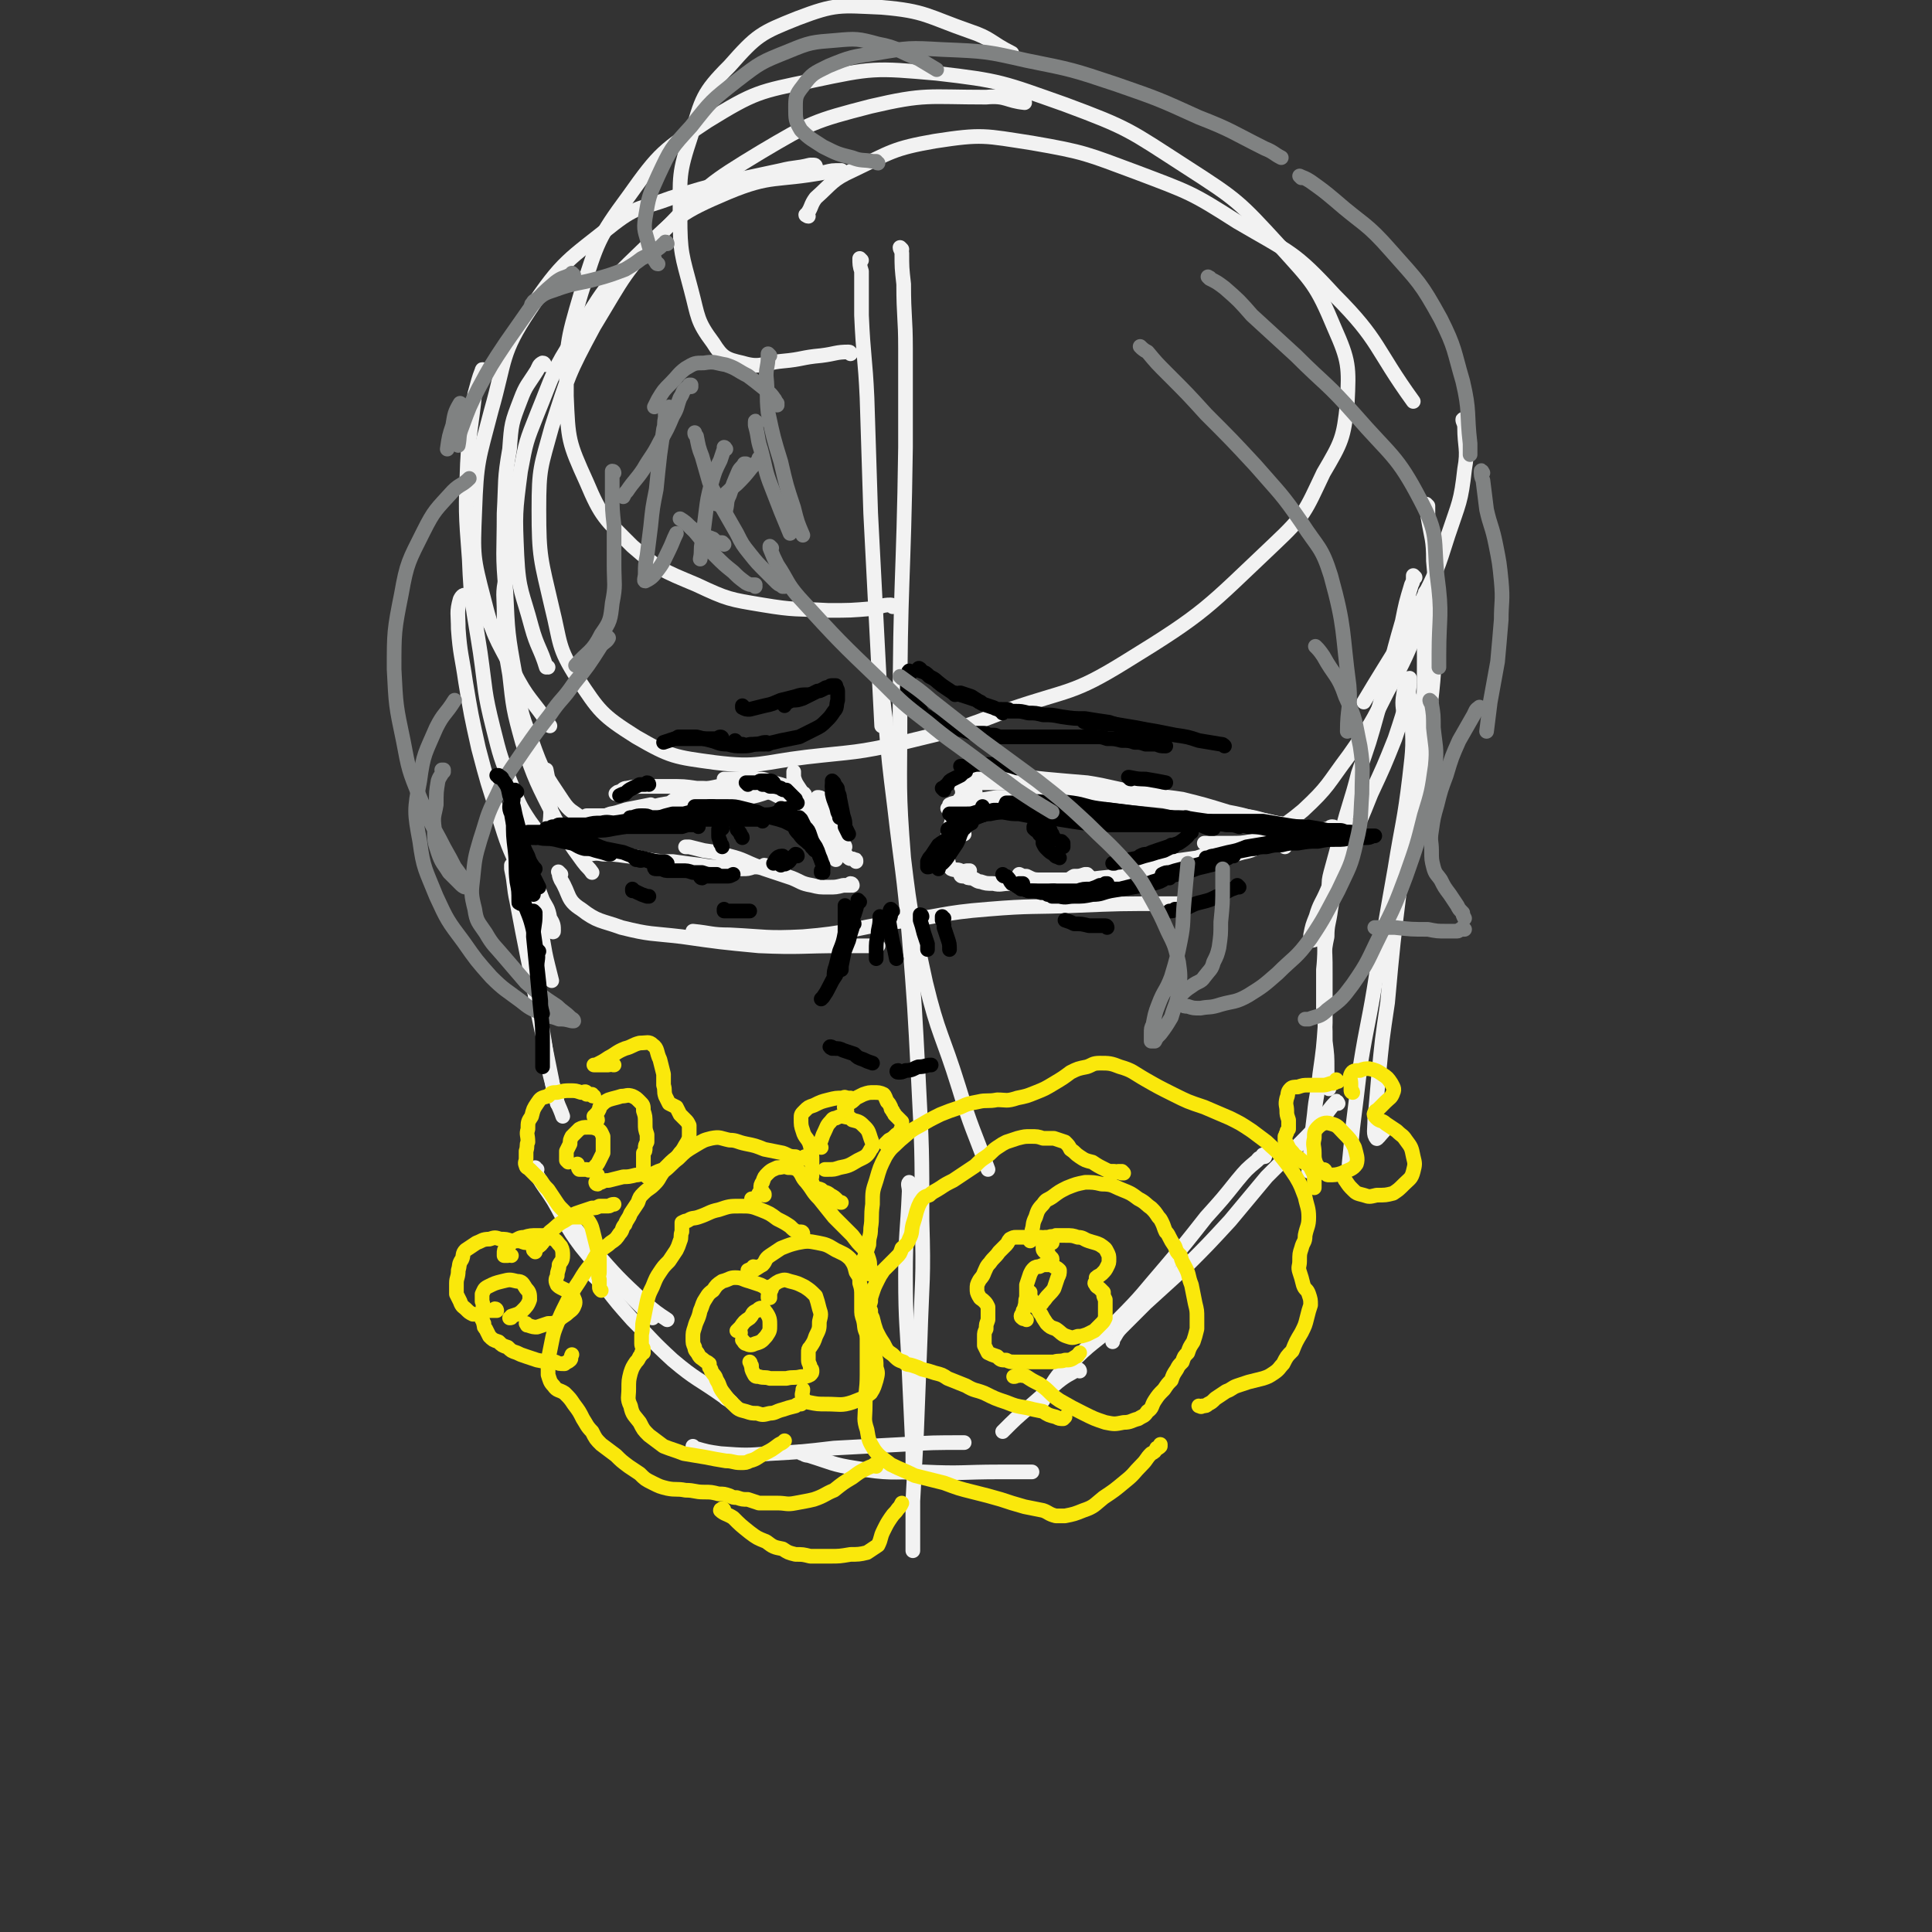 <svg viewBox='0 0 1054 1054' version='1.1' xmlns='http://www.w3.org/2000/svg' xmlns:xlink='http://www.w3.org/1999/xlink'><rect x="0" y="0" width="1054" height="1054" fill="#333333" stroke="none"/><g fill='none' stroke='rgb(242,242,242)' stroke-width='8' stroke-linecap='round' stroke-linejoin='round'><path d='M464,193c0,0 0,-1 -1,-1 -7,0 -7,1 -15,2 -11,1 -10,2 -21,3 -11,1 -12,4 -22,1 -9,-2 -11,-3 -16,-11 -9,-12 -8,-14 -12,-29 -5,-19 -6,-20 -6,-40 0,-22 -1,-23 6,-44 6,-20 6,-23 21,-38 15,-17 17,-18 37,-26 21,-8 23,-7 46,-6 24,2 25,5 48,13 12,4 11,6 23,12 '/><path d='M487,331c0,0 0,-1 -1,-1 -5,0 -5,1 -10,2 -12,1 -12,1 -24,1 -18,-1 -18,0 -36,-3 -18,-3 -19,-3 -36,-11 -19,-8 -20,-8 -35,-21 -15,-15 -17,-16 -25,-35 -10,-22 -10,-23 -11,-47 0,-28 0,-29 8,-56 9,-28 9,-30 26,-53 17,-24 19,-25 43,-41 26,-16 28,-16 57,-22 33,-7 34,-7 68,-4 35,4 36,5 70,17 35,13 35,14 66,34 28,18 29,19 51,43 18,20 20,21 30,45 8,18 8,21 7,41 -2,19 -3,21 -13,38 -10,21 -10,23 -27,39 -37,35 -37,37 -81,64 -29,18 -31,15 -63,26 -28,11 -29,11 -58,18 -26,6 -27,5 -53,8 -25,3 -26,6 -50,3 -22,-3 -24,-3 -43,-14 -19,-12 -20,-14 -32,-32 -11,-17 -9,-19 -14,-39 -6,-26 -7,-27 -7,-53 0,-23 1,-23 7,-45 9,-28 9,-29 23,-55 17,-28 16,-29 39,-53 23,-24 24,-25 52,-42 27,-16 29,-17 60,-25 30,-7 31,-5 63,-5 11,-1 11,2 21,3 '/><path d='M445,91c0,0 0,-1 -1,-1 -1,0 -1,0 -2,0 -8,2 -8,1 -16,3 -14,3 -14,3 -28,6 -16,4 -16,4 -32,9 -16,6 -18,4 -31,14 -25,20 -28,20 -46,47 -16,24 -13,27 -21,55 -7,27 -8,27 -9,55 -1,24 -1,25 5,48 5,20 6,20 16,39 8,16 10,15 20,30 '/><path d='M299,364c-1,0 -1,-1 -1,-1 0,0 0,1 0,1 -3,-10 -5,-11 -8,-22 -5,-19 -7,-19 -8,-39 -1,-23 -1,-23 2,-46 3,-16 3,-16 9,-31 9,-22 8,-23 21,-43 15,-24 15,-26 36,-46 20,-19 21,-21 47,-32 24,-10 26,-6 53,-11 4,-1 4,-1 9,-1 '/><path d='M441,118c-1,0 -1,-1 -1,-1 -1,0 0,1 0,0 3,-4 2,-5 5,-9 9,-8 9,-10 20,-15 21,-10 22,-12 45,-16 26,-4 27,-3 53,1 29,5 30,6 57,16 29,11 30,11 55,27 29,17 31,16 53,40 25,25 22,29 43,58 '/><path d='M799,230c0,0 -1,-2 -1,-1 0,1 1,2 1,4 0,11 2,12 0,23 -2,18 -3,18 -9,36 -6,19 -6,19 -15,37 -14,28 -15,27 -31,54 '/><path d='M779,324c-1,0 -1,-1 -1,-1 -1,0 0,1 0,1 -1,8 0,8 -3,15 -8,19 -8,20 -18,38 -9,18 -9,18 -21,35 -12,16 -11,17 -25,30 -13,11 -15,10 -30,19 -4,2 -4,1 -9,3 '/><path d='M297,199c0,0 0,-1 -1,-1 -2,1 -2,2 -3,4 -5,8 -6,8 -9,16 -5,13 -5,13 -6,27 -3,17 -2,17 -3,35 0,22 -1,22 1,43 1,22 1,23 5,45 3,18 2,19 9,36 6,17 7,18 17,33 4,6 5,5 11,10 '/><path d='M281,314c-1,0 -1,-1 -1,-1 -1,0 -1,0 -1,0 -2,1 -3,0 -3,2 -2,9 -1,10 -1,19 0,17 0,17 3,34 2,18 2,19 7,37 7,21 8,22 18,42 7,12 7,12 15,23 3,4 3,3 5,6 '/><path d='M306,477c-1,-1 -2,-2 -1,-1 0,1 0,2 1,4 5,8 3,11 11,16 9,7 11,6 22,10 16,4 16,3 33,5 21,3 21,3 42,5 23,1 23,0 45,0 10,0 10,0 20,0 '/><path d='M379,509c-1,-1 -1,-1 -1,-1 0,0 0,0 0,0 10,1 10,2 20,2 20,1 20,2 40,1 25,-2 25,-4 50,-8 26,-3 25,-5 51,-7 24,-2 24,-1 48,-2 24,-1 24,-1 49,-1 4,0 4,0 8,0 '/><path d='M470,142c0,0 -1,-1 -1,-1 0,3 0,4 1,7 0,12 0,12 0,24 1,23 2,23 3,45 1,32 1,32 2,63 3,58 3,58 6,116 '/><path d='M492,136c0,0 -1,-1 -1,-1 0,1 1,2 1,3 0,8 0,8 1,17 0,18 1,18 1,35 0,27 0,27 0,54 -1,74 -3,74 -3,147 0,39 -1,39 2,77 4,34 5,35 12,68 7,29 9,28 18,57 7,23 8,23 16,45 '/><path d='M482,378c0,-1 -1,-2 -1,-1 1,6 1,8 2,15 2,24 2,24 5,48 4,35 5,35 8,71 3,38 3,38 5,77 2,39 2,39 2,78 1,32 0,32 -1,64 -1,26 -1,26 -2,52 -1,19 -1,19 -2,37 0,11 0,11 0,23 0,2 0,2 0,4 '/><path d='M497,646c-1,0 -1,-1 -1,-1 -1,1 0,2 0,5 -1,23 -2,23 -2,46 0,27 1,27 2,53 1,21 1,21 2,43 0,5 0,5 0,11 '/><path d='M264,203c0,-1 -1,-2 -1,-1 -2,5 -2,6 -4,13 -2,19 -3,19 -4,38 -1,26 -1,26 1,52 1,25 2,25 6,51 3,21 2,21 7,41 4,16 4,16 10,31 4,10 4,11 10,20 3,4 4,6 7,7 2,0 3,-3 4,-6 1,-9 0,-9 -1,-18 0,-6 0,-6 -1,-11 '/><path d='M274,352c0,0 0,0 -1,-1 0,0 0,-1 0,-1 -5,-8 -4,-8 -10,-16 -3,-5 -4,-6 -8,-9 -2,-1 -3,0 -4,2 -2,7 -1,8 -1,16 1,14 2,15 4,29 3,18 3,18 7,36 5,19 5,19 11,37 5,16 5,16 12,31 4,11 4,11 10,21 3,6 3,6 7,11 0,0 1,1 1,0 0,-3 0,-4 -2,-7 -1,-6 -2,-6 -4,-10 -3,-8 -3,-8 -7,-15 '/><path d='M294,500c-1,0 -1,-1 -1,-1 0,1 0,2 1,3 3,13 2,13 5,25 1,4 1,4 2,8 '/><path d='M280,473c0,0 -1,-1 -1,-1 0,0 0,1 0,2 2,9 1,9 3,18 3,16 3,16 6,31 4,20 4,20 8,39 3,18 2,18 7,35 1,6 2,6 4,12 '/><path d='M291,534c0,0 -1,0 -1,-1 0,0 0,1 0,1 2,8 2,8 3,16 4,19 4,19 8,39 1,7 2,7 3,13 '/><path d='M293,638c-1,0 -1,-1 -1,-1 -1,1 -1,1 0,2 4,8 5,8 10,16 7,12 6,13 15,25 12,15 13,14 27,27 6,6 6,6 12,12 '/><path d='M302,654c0,0 -1,-1 -1,-1 0,0 0,0 0,0 2,3 2,3 4,6 9,11 9,12 18,22 14,16 14,16 29,30 6,5 6,5 12,9 '/><path d='M779,276c0,0 -1,-1 -1,-1 0,0 0,0 1,1 0,3 0,3 0,6 2,12 3,12 3,24 2,22 2,22 1,43 -1,28 -2,28 -5,57 -5,34 -5,34 -10,68 '/><path d='M770,336c0,-1 -1,-1 -1,-1 0,-1 1,-1 1,-1 0,-2 0,-4 1,-5 1,0 3,1 4,4 2,12 2,13 2,25 0,23 0,23 -2,46 -4,39 -6,39 -11,78 -4,32 -4,32 -7,65 -3,20 -3,20 -5,41 -1,12 -1,12 -2,23 0,5 -1,8 1,10 0,1 2,-2 4,-4 '/><path d='M767,391c0,0 -1,0 -1,-1 -1,-6 -1,-7 0,-13 0,-1 1,-2 2,-1 1,5 2,6 2,13 1,18 1,18 -1,35 -3,25 -4,25 -8,50 -5,28 -5,29 -10,57 -4,26 -5,26 -9,51 -2,17 -2,17 -4,33 -1,10 -1,10 -2,20 0,1 0,1 0,3 '/><path d='M772,315c0,0 -1,-1 -1,-1 0,0 0,0 0,0 0,3 0,3 -1,5 -3,10 -3,10 -5,20 -7,24 -6,24 -13,48 -5,18 -5,18 -11,35 -4,16 -5,16 -9,32 -3,11 -3,11 -6,22 -1,4 -1,4 -1,9 '/><path d='M768,373c0,0 -1,-1 -1,-1 0,0 0,0 0,0 1,-1 1,-2 2,-2 0,3 0,5 -1,10 -3,11 -3,11 -7,23 -6,15 -6,15 -13,30 -6,15 -6,15 -13,29 -5,12 -6,12 -11,24 -3,7 -4,7 -6,14 -2,5 -2,5 -3,10 0,1 0,2 1,3 0,0 1,0 2,-1 3,-4 3,-4 5,-9 2,-6 2,-6 4,-12 2,-7 2,-7 4,-14 2,-6 2,-6 3,-11 1,-2 1,-3 2,-5 0,-1 1,-1 1,-1 0,1 -1,2 -1,4 -1,5 -1,5 -3,9 -2,6 -2,6 -4,11 -2,6 -2,6 -3,12 -1,8 -2,8 -2,15 -2,9 -1,9 -2,18 0,11 0,11 0,21 1,9 1,9 1,18 1,8 1,8 1,15 0,4 0,4 1,9 0,1 0,1 0,2 '/><path d='M721,498c0,0 -1,-1 -1,-1 0,0 1,0 1,1 1,6 1,6 1,12 1,11 1,11 1,21 0,13 0,13 0,27 -1,14 -1,14 -3,28 -1,11 -2,11 -3,22 -1,8 -1,8 -2,17 0,5 0,5 -1,10 0,2 0,2 0,4 0,0 0,0 0,0 '/><path d='M730,602c0,0 -1,-2 -1,-1 -4,4 -4,5 -8,10 -6,7 -6,7 -12,13 -9,9 -9,9 -18,18 -10,12 -10,12 -20,24 -12,13 -12,13 -24,25 -11,10 -11,10 -22,20 -6,6 -6,6 -13,13 -3,3 -3,4 -5,7 0,0 0,0 0,1 '/><path d='M690,631c0,0 0,-1 -1,-1 0,0 1,0 0,1 -1,1 -2,0 -3,2 -6,5 -6,5 -11,11 -8,10 -8,10 -17,20 -11,14 -11,14 -22,27 -13,15 -12,15 -26,29 -11,12 -12,10 -23,21 -7,7 -8,6 -13,14 -3,4 -3,4 -5,9 '/><path d='M589,748c0,0 0,-1 -1,-1 -5,3 -6,3 -11,7 -8,7 -8,7 -16,14 -7,6 -7,6 -14,13 '/><path d='M379,790c0,0 -1,-1 -1,-1 0,0 0,1 1,1 7,2 7,2 14,3 14,1 14,1 27,0 18,-1 18,-1 35,-3 19,-1 19,-1 37,-2 17,-1 17,-1 34,-1 '/><path d='M438,793c-1,0 -2,-1 -1,-1 1,1 2,2 4,2 13,4 13,5 26,7 18,3 19,2 37,2 21,1 21,0 41,0 9,0 9,0 18,0 '/><path d='M325,697c0,-1 -1,-2 -1,-1 2,2 3,3 6,6 7,9 7,9 15,18 11,11 10,11 22,22 13,11 14,10 28,20 2,2 2,1 4,3 '/><path d='M526,455c0,0 0,-1 -1,-1 0,0 0,0 0,0 0,-1 0,-1 0,-2 1,-2 2,-2 2,-4 1,-3 1,-3 2,-6 1,-3 1,-3 1,-6 1,-2 1,-2 1,-3 0,-1 1,-1 1,-1 0,1 0,1 0,3 0,3 0,3 -1,6 -1,3 -1,3 -3,6 -1,3 0,3 -2,5 -2,2 -2,2 -4,4 -1,1 -2,1 -3,2 -1,0 -1,0 -1,0 0,-2 0,-2 0,-4 0,-2 0,-2 1,-5 1,-4 1,-4 2,-8 2,-4 2,-4 4,-7 2,-4 2,-4 5,-7 3,-3 3,-3 7,-5 4,-2 4,-2 7,-3 2,0 2,0 3,0 '/><path d='M529,436c0,0 -1,0 -1,-1 -1,0 -1,0 -1,-1 -1,-1 -1,-1 -2,-2 0,-1 0,-1 0,-2 -1,-1 -1,-1 0,-1 1,-1 1,-1 3,-1 4,-1 4,-1 8,-1 7,0 7,0 13,0 8,0 8,-1 15,0 8,0 8,1 15,2 6,1 6,1 12,3 5,1 5,1 10,2 '/><path d='M518,442c0,0 0,0 -1,-1 0,0 1,1 1,1 0,0 -1,-1 0,-1 0,-1 0,-1 0,-2 2,-1 3,-1 5,-1 4,-1 4,-1 8,-1 7,-1 7,-1 13,-2 8,0 8,0 16,-1 8,0 8,-1 17,-1 9,0 9,0 18,0 9,0 9,0 17,0 7,0 7,0 14,0 2,0 2,0 4,0 '/><path d='M532,429c0,0 0,-1 -1,-1 0,0 0,0 -1,0 0,0 0,-1 0,-1 1,-1 2,-1 3,-2 4,-1 4,-1 7,-1 6,0 6,0 13,0 8,0 8,0 17,1 11,1 11,1 23,2 13,2 13,3 26,5 13,3 13,2 26,4 12,3 12,3 25,7 11,2 11,3 22,5 4,1 4,1 9,2 '/><path d='M586,432c-1,-1 -2,-1 -1,-1 0,-1 1,0 2,0 6,1 6,1 12,2 8,1 8,1 16,2 10,1 10,1 20,2 10,2 10,3 21,4 11,2 11,2 21,4 10,1 9,2 19,4 8,1 8,1 16,2 5,1 5,2 11,3 4,0 4,0 8,1 3,0 3,0 6,0 '/><path d='M728,452c0,0 0,-1 -1,-1 -1,0 -1,0 -2,1 -5,1 -5,1 -9,2 -5,1 -5,1 -11,2 -6,0 -6,1 -11,1 -6,1 -6,1 -11,2 -6,1 -6,1 -12,1 -4,0 -4,0 -9,0 -2,0 -2,0 -5,0 0,0 0,0 0,0 '/><path d='M701,462c0,-1 -1,-1 -1,-1 -3,-1 -3,-1 -6,0 -4,0 -4,0 -7,1 -5,2 -4,2 -9,3 -7,2 -7,2 -14,4 -9,1 -9,1 -18,2 -7,1 -7,1 -15,0 -5,0 -5,0 -10,0 -2,-1 -2,-1 -3,-1 '/><path d='M677,465c0,-1 0,-1 -1,-1 -2,-1 -2,0 -4,0 -4,0 -4,0 -7,1 -6,1 -6,1 -12,3 -7,1 -7,1 -15,2 -6,1 -6,1 -13,1 -4,0 -4,0 -8,0 '/><path d='M662,468c0,0 -1,-1 -1,-1 0,0 1,1 1,1 0,0 -1,0 -1,0 -2,0 -2,0 -5,0 -4,1 -4,1 -9,2 -6,2 -6,2 -12,3 -8,2 -8,2 -16,4 -9,1 -9,1 -19,2 -8,1 -8,1 -16,1 -8,0 -8,0 -15,0 -5,0 -5,0 -9,-2 -2,0 -2,0 -4,-1 0,0 0,0 0,0 '/><path d='M594,478c0,0 -1,-1 -1,-1 -1,0 -1,0 -1,0 -3,1 -3,1 -6,1 -2,1 -2,2 -5,2 -4,1 -4,1 -8,2 -6,0 -6,1 -11,1 -6,0 -6,0 -11,-1 -5,0 -5,1 -9,0 -4,0 -4,0 -7,-1 -2,0 -2,-1 -5,-2 -2,0 -2,0 -3,-1 -1,0 -1,0 -2,0 -1,0 -1,-1 -1,-1 1,0 1,0 1,0 1,-1 1,-1 1,-1 1,-1 1,-1 2,-1 1,0 1,0 1,0 '/><path d='M528,477c0,-1 0,-1 -1,-1 0,0 1,0 1,0 -2,0 -2,0 -4,-1 -2,-1 -3,0 -5,-1 -2,-2 -1,-2 -2,-5 -1,-2 -1,-3 -1,-5 0,-4 0,-4 1,-7 0,-1 0,-1 1,-3 '/><path d='M467,470c0,-1 0,-1 -1,-1 -1,-1 -2,0 -3,-1 -2,-2 -2,-2 -3,-5 -2,-2 -1,-2 -3,-5 -2,-3 -2,-3 -4,-7 -2,-3 -2,-3 -4,-7 -1,-3 -1,-3 -2,-7 0,-1 -1,-2 -1,-2 1,0 2,0 2,1 1,3 1,3 2,6 0,0 0,0 1,1 '/><path d='M461,462c0,0 0,-1 -1,-1 -1,-1 -1,-1 -1,-2 -3,-3 -3,-3 -6,-6 -3,-4 -3,-4 -7,-8 -3,-4 -3,-4 -6,-8 -2,-4 -2,-4 -4,-7 -2,-3 -2,-3 -3,-6 0,-2 0,-2 0,-3 '/><path d='M439,434c0,-1 0,-1 -1,-1 -1,-1 -1,0 -2,-1 -3,-1 -3,-1 -7,-3 -3,-1 -3,-1 -7,-2 -4,-1 -4,-2 -8,-2 -5,-1 -5,0 -11,0 -4,0 -4,0 -8,0 0,0 0,0 0,0 '/><path d='M415,432c-1,0 -1,-1 -1,-1 -1,0 -2,1 -3,1 -5,0 -5,0 -9,-1 -5,0 -5,0 -10,0 -6,-1 -6,-1 -12,-1 -7,-1 -7,-1 -15,-1 -7,0 -7,0 -14,0 -4,0 -4,0 -9,1 -2,0 -2,1 -4,2 -1,0 -1,0 -2,1 0,0 0,0 0,0 '/><path d='M412,427c-1,0 -1,-1 -1,-1 -1,0 0,0 0,1 -1,1 -1,1 -2,1 -1,2 -1,2 -3,3 -4,2 -4,2 -9,3 -7,2 -7,2 -14,3 -8,1 -8,0 -16,1 -7,1 -7,1 -14,3 -6,1 -6,1 -13,3 -5,1 -5,0 -10,1 -4,0 -4,0 -7,0 -2,0 -2,0 -3,0 0,0 0,0 0,0 '/><path d='M433,429c0,0 0,-1 -1,-1 0,0 1,0 0,0 -2,1 -3,1 -5,1 -4,1 -4,2 -8,3 -6,2 -6,2 -11,3 -8,1 -8,1 -16,2 -10,2 -10,2 -20,4 -10,3 -10,3 -20,5 -9,2 -9,2 -18,3 -7,1 -7,2 -14,3 -4,1 -4,1 -8,1 -3,1 -3,1 -6,1 -2,0 -2,0 -3,1 -1,0 -1,0 -3,0 0,0 -1,0 -1,0 0,0 0,0 1,-1 2,0 2,0 3,0 3,-1 3,-1 6,-1 4,-1 3,-1 7,-2 4,-2 4,-2 8,-3 4,-2 4,-2 9,-4 6,-1 6,-2 12,-3 5,-1 5,-1 10,-2 '/><path d='M363,442c0,0 -1,0 -1,-1 0,0 0,1 1,1 0,0 0,0 0,0 '/><path d='M365,440c0,0 -1,-1 -1,-1 0,0 1,0 1,0 1,-1 1,-1 2,-2 3,-2 3,-2 5,-3 5,-2 5,-2 10,-3 5,-1 5,-1 10,-2 5,-1 5,-1 10,-1 5,1 5,1 9,2 6,1 6,1 11,3 6,3 6,3 11,6 6,3 6,3 12,6 3,2 3,2 7,4 '/><path d='M444,449c0,0 -1,-1 -1,-1 0,0 1,0 1,1 2,4 1,4 3,8 3,5 4,4 7,9 1,1 1,1 2,3 '/><path d='M465,483c0,0 0,-1 -1,-1 0,0 0,0 0,1 -2,0 -2,0 -4,0 -4,1 -4,1 -8,1 -5,0 -5,0 -9,-1 -6,-1 -6,-2 -11,-4 -9,-3 -9,-3 -18,-6 -8,-3 -8,-4 -16,-6 -7,-2 -7,-2 -14,-3 -4,-1 -4,-1 -8,-2 -1,0 -1,0 -2,0 '/><path d='M418,473c0,0 0,-1 -1,-1 0,0 0,0 0,1 -3,0 -3,0 -6,0 -3,1 -3,1 -6,1 -5,0 -5,0 -10,-1 -7,0 -7,0 -13,-1 -8,-1 -8,-1 -15,-2 -7,0 -7,0 -14,-1 -5,-1 -5,-1 -10,-2 -3,-1 -3,-1 -6,-2 -2,0 -2,0 -4,0 '/><path d='M370,473c0,0 0,0 -1,-1 -2,0 -2,0 -4,0 -6,-1 -5,-2 -11,-3 -6,-1 -6,-2 -12,-2 -7,-1 -7,-1 -13,-1 -5,-1 -5,0 -9,0 '/></g>
<g fill='none' stroke='rgb(0,0,0)' stroke-width='8' stroke-linecap='round' stroke-linejoin='round'><path d='M512,474c0,-1 -1,-1 -1,-1 1,-1 2,-1 3,-2 2,-2 2,-2 4,-5 2,-3 2,-3 4,-6 1,-2 1,-2 2,-5 1,-2 1,-2 2,-4 1,-1 1,-1 2,-3 1,0 1,0 2,0 0,0 0,0 0,1 -2,1 -2,1 -4,3 -3,2 -3,2 -7,4 -3,3 -3,2 -7,5 -2,3 -2,3 -4,6 -1,1 -1,1 -2,3 0,2 0,2 0,3 0,0 0,0 0,0 1,0 1,0 2,-1 1,-2 0,-2 2,-4 1,-3 1,-3 4,-5 3,-4 3,-4 6,-7 3,-3 3,-3 5,-6 3,-2 3,-2 6,-4 1,-2 2,-2 3,-3 1,-1 1,-1 2,-2 0,-1 0,-1 0,-1 '/><path d='M516,462c-1,0 -1,0 -1,-1 -1,0 -1,1 -2,1 0,0 0,0 1,0 0,-1 0,-1 1,-2 1,-1 1,-2 2,-3 2,-2 2,-2 4,-4 3,-3 3,-3 6,-5 4,-2 4,-1 8,-3 4,-1 3,-2 7,-3 1,0 1,0 2,0 '/><path d='M518,454c0,-1 -1,-1 -1,-1 0,0 0,0 0,0 0,0 0,-1 1,-1 1,-1 1,0 2,-1 2,-1 2,-1 4,-2 2,-2 2,-2 4,-3 2,-1 2,-1 5,-2 4,-1 4,0 8,-1 4,0 4,-1 9,-1 5,0 5,0 10,0 6,0 6,-1 11,0 6,0 6,0 11,1 3,0 3,0 5,1 '/><path d='M528,448c0,0 -1,-1 -1,-1 0,0 0,0 0,0 1,0 1,0 2,-1 1,0 1,0 2,0 2,-1 2,-1 4,-1 3,-1 3,-1 5,-1 5,-1 5,-1 9,-1 5,0 5,0 11,0 6,0 6,0 13,0 8,0 8,-1 15,0 9,0 9,0 18,1 7,0 7,0 15,1 6,0 6,0 12,1 2,0 2,0 5,1 '/><path d='M550,439c0,0 0,-1 -1,-1 0,0 0,0 0,1 0,0 -1,0 0,0 0,-1 0,-1 0,-1 2,0 2,0 4,0 4,0 4,0 7,0 6,-1 6,-1 11,0 7,0 7,-1 14,0 7,1 7,2 14,3 8,1 8,1 16,2 8,1 8,1 16,2 8,1 8,1 15,2 7,1 7,1 14,2 4,1 4,0 9,1 4,0 4,0 7,1 '/><path d='M519,445c0,0 0,-1 -1,-1 0,0 1,0 1,0 0,0 0,0 0,0 0,0 0,0 1,0 1,0 1,0 3,0 2,0 2,0 4,0 3,0 3,0 6,-1 3,0 3,0 7,0 3,0 3,0 7,0 5,1 5,1 9,1 5,1 5,1 11,2 5,0 5,0 11,1 6,1 6,1 13,2 7,0 7,0 14,1 8,0 8,0 16,0 7,0 7,0 14,0 6,0 6,0 11,0 5,0 5,0 9,0 2,1 2,1 5,2 1,0 1,0 2,0 '/><path d='M613,447c0,0 0,-1 -1,-1 0,0 1,0 1,0 0,0 -2,0 -1,0 0,-1 1,0 3,0 4,0 4,0 7,0 4,0 4,0 8,0 5,0 5,0 9,0 7,0 7,0 13,1 7,1 7,1 14,2 8,1 8,0 15,2 8,0 8,1 15,2 6,1 6,1 12,2 5,1 6,0 11,1 3,0 3,0 6,0 '/><path d='M648,447c0,0 0,0 -1,-1 0,0 0,1 0,1 2,0 2,0 3,1 4,0 4,0 7,0 5,0 5,0 9,0 6,0 6,0 11,0 6,0 6,0 12,0 6,1 6,1 12,2 6,1 6,1 12,1 6,1 6,1 11,2 3,0 3,0 7,0 2,0 2,1 5,1 1,0 1,0 2,0 '/><path d='M712,454c0,0 -1,-1 -1,-1 1,0 1,1 2,1 4,0 4,-1 8,-1 4,0 4,0 8,1 3,0 3,0 7,0 3,1 3,1 6,1 2,1 2,1 4,1 2,0 2,0 3,0 1,0 1,0 1,0 0,0 0,0 -1,0 -2,1 -2,1 -4,1 -4,0 -4,0 -8,0 -4,1 -4,1 -8,1 -5,0 -5,0 -10,1 -5,0 -5,0 -11,1 -5,0 -5,0 -9,1 -4,0 -4,0 -8,1 -2,0 -2,0 -5,0 -1,0 -1,1 -2,1 0,0 0,0 0,0 1,0 1,0 3,-1 3,0 3,0 7,-1 '/><path d='M727,454c-1,0 -2,-1 -1,-1 0,0 1,0 2,0 0,0 1,0 1,0 0,0 0,0 0,0 -2,1 -2,1 -4,1 -4,1 -4,1 -8,2 -6,1 -6,0 -12,1 -6,1 -6,1 -13,3 -6,1 -6,1 -12,2 -5,2 -5,2 -10,3 -4,1 -4,1 -8,2 -1,0 -1,0 -3,1 0,0 -1,0 -1,0 1,0 2,0 3,0 2,-1 2,-1 4,-1 '/><path d='M705,457c0,0 0,-1 -1,-1 0,0 1,1 0,1 -1,1 -1,1 -2,1 -3,1 -3,1 -5,2 -4,1 -5,1 -9,2 -5,1 -5,1 -10,2 -6,1 -6,2 -11,3 -6,2 -6,2 -11,4 -6,2 -6,1 -11,3 -4,1 -4,1 -7,2 -2,0 -2,0 -4,1 0,0 0,0 0,0 0,0 0,0 0,0 '/><path d='M673,467c0,0 0,-1 -1,-1 0,0 1,0 1,1 -1,0 -2,0 -3,1 -3,1 -3,2 -6,3 -4,1 -4,1 -8,2 -5,1 -5,2 -10,3 -4,1 -4,1 -8,2 -5,1 -5,2 -9,3 -5,2 -5,1 -10,2 -4,1 -4,1 -8,2 -2,0 -2,0 -5,0 -1,0 -1,0 -1,1 0,0 0,0 0,0 '/><path d='M638,479c0,0 -1,-1 -1,-1 0,0 0,1 -1,1 -3,2 -3,2 -7,3 -5,1 -5,1 -11,2 -6,1 -6,1 -12,2 -5,1 -5,2 -10,2 -5,1 -5,1 -10,1 -4,0 -4,1 -8,0 -2,0 -2,0 -4,0 -1,-1 -1,-1 -2,-1 0,0 -1,0 0,0 1,-1 2,-1 3,-1 '/><path d='M604,483c0,-1 -1,-1 -1,-1 0,0 1,0 1,0 -2,1 -2,1 -4,1 -2,1 -2,1 -5,2 -4,0 -4,0 -7,1 -5,0 -5,0 -10,0 -4,0 -4,0 -9,0 -4,0 -4,0 -8,0 -2,-1 -2,-1 -4,-1 -1,-1 -2,-1 -2,-2 0,0 0,0 1,-1 1,0 1,0 2,0 '/><path d='M576,487c0,0 -1,-1 -1,-1 -3,0 -3,1 -7,1 -3,-1 -3,-1 -7,-1 -3,-1 -3,-1 -5,-2 -2,-1 -2,-1 -4,-2 -1,-1 -1,-2 -2,-3 -1,-1 -1,-1 -2,-1 -1,0 -1,-1 -1,-1 '/><path d='M573,453c0,0 -1,-1 -1,-1 0,1 1,2 2,3 0,1 0,1 1,2 0,1 0,1 0,1 '/><path d='M566,452c-1,0 -1,-1 -1,-1 -1,0 -1,0 -1,0 0,1 0,1 0,1 2,2 2,1 3,3 1,1 1,1 2,2 0,2 0,2 0,3 1,2 1,2 2,3 2,2 2,2 4,3 1,2 2,1 3,2 '/><path d='M580,460c0,0 -1,-1 -1,-1 0,0 0,1 1,2 0,0 0,0 0,1 '/><path d='M650,454c-1,0 -1,-1 -1,-1 -1,1 0,2 -1,3 -2,2 -2,2 -5,4 -3,1 -3,1 -6,2 -3,1 -3,1 -6,2 -3,1 -3,1 -5,2 -2,0 -2,0 -4,1 '/><path d='M640,462c0,0 -1,-1 -1,-1 0,0 1,1 0,1 -2,1 -2,1 -4,2 -4,1 -4,1 -7,2 -4,1 -4,1 -7,2 -5,1 -5,1 -9,2 -2,1 -2,0 -4,1 0,0 0,0 -1,0 '/><path d='M515,431c0,0 -1,-1 -1,-1 0,0 0,0 1,0 1,-1 0,-1 2,-2 1,-2 1,-2 3,-3 2,-1 2,-1 4,-2 1,-1 1,-1 2,-2 1,0 1,0 1,-1 '/><path d='M525,419c0,0 -1,-1 -1,-1 0,0 0,0 1,0 2,0 2,0 4,0 3,-1 3,-1 6,-1 3,0 3,0 6,0 3,0 3,-1 7,0 4,1 4,1 7,2 '/><path d='M617,425c-1,0 -1,-1 -1,-1 -1,0 0,0 0,0 5,1 5,1 9,1 6,1 6,1 11,2 '/><path d='M502,366c0,-1 -1,-1 -1,-1 0,-1 1,0 1,0 0,0 0,0 0,1 3,1 3,1 5,3 4,2 3,2 7,5 3,2 3,2 6,4 4,1 4,1 7,2 3,1 3,1 6,2 1,1 1,1 2,1 '/><path d='M521,379c0,0 -1,-1 -1,-1 0,0 0,0 1,0 1,1 1,0 3,0 3,1 3,1 6,2 3,2 3,2 6,4 3,1 3,1 6,2 2,1 2,1 5,1 2,0 2,0 3,0 '/><path d='M547,389c0,-1 -1,-1 -1,-1 0,0 1,0 2,0 3,0 3,0 6,0 3,0 3,0 7,1 4,0 4,0 8,1 5,0 5,0 10,1 7,1 7,1 13,1 6,1 6,1 13,2 6,2 6,2 12,3 5,1 5,1 9,2 2,1 2,1 4,2 '/><path d='M592,394c0,0 -1,0 -1,-1 0,0 1,1 1,1 4,0 4,0 7,0 5,1 5,1 9,1 6,1 6,1 12,2 5,1 5,1 11,2 5,1 5,1 10,2 7,1 7,1 13,3 6,1 6,1 12,2 1,0 1,0 2,1 '/><path d='M497,367c0,0 -1,-1 -1,-1 -1,1 0,1 0,2 0,2 -1,2 -1,3 0,3 0,3 0,5 1,2 1,2 2,3 1,2 1,2 2,4 2,2 2,2 3,4 1,2 1,2 2,3 1,1 1,1 2,1 1,1 2,1 3,2 1,0 1,1 2,1 1,1 1,1 3,1 2,0 2,0 3,1 2,0 2,0 3,1 2,0 2,0 3,1 1,0 1,0 2,0 2,1 2,1 3,1 2,1 2,1 4,1 2,0 2,0 4,0 2,0 2,0 3,1 2,0 2,0 3,0 2,0 2,1 4,1 2,0 2,0 4,0 3,0 3,0 6,0 4,0 4,0 7,0 4,0 4,0 7,0 4,0 4,0 8,0 3,0 3,0 7,0 3,0 3,0 7,0 3,0 3,0 6,0 3,0 3,0 6,1 4,0 4,0 8,1 4,0 4,0 7,1 3,0 3,0 6,1 3,0 3,0 6,0 2,1 2,1 5,1 '/><path d='M676,484c0,0 0,0 -1,-1 0,0 0,1 0,1 -3,1 -3,1 -5,2 -3,2 -3,2 -6,3 -4,2 -4,2 -8,3 -4,1 -4,1 -8,3 -4,1 -4,1 -7,1 -1,1 -1,1 -3,1 '/><path d='M604,506c0,0 0,-1 -1,-1 -1,0 -1,0 -2,0 -4,0 -4,0 -7,0 -4,-1 -4,-1 -8,-1 -2,-1 -2,-1 -5,-2 0,0 0,0 0,0 '/><path d='M455,430c0,0 -1,-1 -1,-1 0,0 0,0 1,0 0,0 1,0 1,0 1,1 1,1 1,3 1,2 1,2 1,3 1,5 1,5 2,10 1,3 1,3 1,6 1,2 1,2 2,4 '/><path d='M455,427c0,0 -1,-1 -1,-1 0,1 0,1 0,2 0,2 0,2 0,5 1,5 2,5 3,10 1,2 1,2 1,3 '/><path d='M462,495c0,0 -1,-1 -1,-1 0,1 0,2 0,4 0,3 0,3 0,6 0,4 0,4 0,8 0,3 0,3 0,5 '/><path d='M463,502c0,-1 -1,-1 -1,-1 0,0 1,0 1,0 -1,3 -1,3 -2,6 0,5 0,5 0,10 -1,5 -1,5 -2,10 0,1 0,1 0,2 '/><path d='M466,504c0,0 0,-1 -1,-1 0,1 0,2 0,3 -1,3 -1,3 -2,7 -2,5 -2,5 -4,10 -2,4 -1,4 -3,9 -2,3 -2,3 -4,7 -1,2 -1,2 -3,5 0,0 0,0 -1,1 0,0 0,0 0,0 '/><path d='M469,492c0,0 -1,-1 -1,-1 0,0 0,1 0,1 -1,4 -1,4 -2,7 -2,5 -3,5 -5,10 -1,5 -1,5 -3,10 -1,4 -1,4 -2,8 -1,3 -1,3 -1,6 0,0 0,0 0,0 '/><path d='M481,501c0,0 -1,-1 -1,-1 0,0 0,1 0,1 0,5 -1,5 -1,9 -1,4 -1,4 -1,9 0,2 0,2 0,4 '/><path d='M487,497c0,0 -1,-1 -1,-1 -1,1 0,1 0,2 0,3 -1,3 -1,5 1,6 1,6 2,11 1,4 1,4 2,9 '/><path d='M503,500c0,0 0,-1 -1,-1 0,0 0,0 0,1 0,1 0,1 0,2 1,3 1,3 2,7 1,3 1,3 2,6 0,2 0,2 0,3 '/><path d='M515,501c-1,0 -1,-1 -1,-1 0,0 0,1 0,2 1,2 1,2 1,4 1,3 1,3 2,6 1,3 1,3 1,6 '/><path d='M454,572c0,0 -2,-1 -1,-1 0,0 1,0 2,1 3,0 3,0 5,1 3,1 3,1 6,2 2,2 2,2 5,3 2,1 2,1 5,2 '/><path d='M491,585c-1,0 -1,-1 -1,-1 -1,0 -1,1 0,1 2,0 2,0 4,-1 4,0 4,-1 7,-2 4,0 4,-1 7,-1 '/><path d='M449,476c-1,0 -1,-1 -1,-1 0,0 0,1 0,1 0,0 0,0 0,0 0,-1 1,-1 1,-1 0,-2 0,-2 0,-3 -1,-2 -1,-3 -2,-5 -1,-3 -1,-3 -2,-5 -2,-3 -2,-3 -3,-6 -1,-3 -1,-3 -3,-5 -1,-2 -1,-2 -2,-4 -1,-1 -1,-1 -1,-1 -1,0 -1,0 -1,0 0,2 0,2 0,3 0,3 0,3 1,6 2,2 3,2 5,4 1,2 1,2 3,3 1,1 1,1 1,2 0,0 0,0 0,0 0,0 -1,0 -1,-1 -2,-1 -1,-2 -3,-3 -2,-2 -3,-2 -5,-5 -2,-2 -2,-2 -3,-5 -2,-3 -2,-3 -4,-6 -1,-1 -1,-1 -2,-2 0,-1 0,-1 -1,-1 0,0 0,0 0,0 '/><path d='M437,452c-1,0 -1,0 -1,-1 -1,0 -1,0 -1,0 -1,0 -1,0 -3,-1 -2,-1 -2,-1 -4,-2 -3,-1 -3,-1 -7,-2 -4,-1 -4,-1 -8,-3 -4,-1 -4,-1 -8,-2 -4,-1 -4,-1 -8,-1 -4,0 -4,0 -8,0 -3,0 -3,0 -7,0 -1,0 -1,0 -3,0 '/><path d='M431,442c0,0 -1,-1 -1,-1 0,0 0,1 0,1 -1,0 -1,0 -2,0 -3,1 -3,1 -6,2 -4,1 -4,0 -8,1 -5,1 -5,1 -10,1 -5,1 -5,0 -10,1 -5,0 -5,0 -11,0 -5,0 -5,0 -10,0 -5,0 -5,0 -10,-1 -4,0 -4,0 -8,0 -2,-1 -2,-1 -5,-1 -2,0 -2,0 -5,1 -1,0 -1,0 -1,0 -1,0 0,1 0,1 1,0 1,0 1,0 '/><path d='M416,448c0,0 0,-1 -1,-1 0,0 0,0 -1,0 -1,0 -1,0 -3,0 -3,0 -3,0 -5,0 -3,0 -3,0 -6,0 -3,0 -3,0 -6,0 -4,-1 -4,-1 -8,-1 -4,-1 -4,-1 -9,-1 -4,0 -4,0 -9,0 -5,1 -5,1 -10,2 -6,1 -6,2 -11,3 -6,1 -6,1 -12,2 -5,1 -5,1 -10,1 -3,1 -3,1 -6,2 -2,0 -2,0 -3,0 -1,0 -1,0 -1,1 '/><path d='M381,451c0,0 0,-1 -1,-1 0,0 0,0 -1,0 -1,0 -1,0 -2,0 -2,0 -2,0 -5,1 -4,0 -4,0 -9,0 -5,0 -5,0 -10,0 -4,0 -4,0 -9,0 -4,0 -4,0 -8,0 -5,0 -5,0 -9,0 -4,-1 -4,-1 -8,-1 -2,0 -2,0 -5,0 -2,0 -2,0 -4,0 -3,0 -3,0 -5,0 -1,0 -1,1 -3,1 -1,0 -1,0 -2,1 -1,0 -1,0 -2,0 0,0 0,0 0,0 1,1 1,0 2,0 3,0 3,0 6,0 4,0 4,-1 8,-1 3,-1 3,-1 6,-1 4,-1 4,-1 8,-1 4,-1 4,0 9,0 3,0 3,0 7,0 4,0 4,0 8,-1 4,-1 4,-1 8,-2 3,-1 3,-1 7,-2 2,0 2,0 5,0 2,0 2,0 5,0 1,-1 1,-1 3,-1 1,0 1,-1 3,-1 1,0 1,0 2,0 1,-1 1,-1 2,-1 1,-1 1,0 2,-1 0,0 0,0 0,0 -1,0 -1,0 -2,0 -2,1 -2,1 -4,2 -3,1 -3,0 -6,1 -4,1 -4,1 -8,2 -5,1 -5,1 -9,2 -4,0 -4,0 -9,1 -5,0 -5,0 -10,0 -6,1 -6,1 -12,1 -4,1 -4,1 -9,2 -3,0 -3,0 -6,1 -3,0 -3,0 -7,1 -2,0 -2,0 -4,0 -3,1 -3,0 -6,1 -2,0 -2,0 -4,0 -1,0 -1,0 -3,0 -1,0 -1,0 -2,0 -1,1 -1,1 -1,1 -1,0 -1,0 -2,0 0,0 0,0 0,1 0,0 0,0 1,1 1,0 1,0 2,0 2,0 2,0 4,0 0,0 0,0 0,0 '/><path d='M293,457c0,0 -1,-1 -1,-1 0,0 0,0 -1,0 0,0 0,0 -1,0 0,0 -1,0 -1,0 0,0 1,0 1,0 2,1 2,1 4,1 4,1 4,0 9,1 4,1 4,1 9,2 3,1 3,2 7,3 3,0 3,0 6,1 4,1 4,1 7,2 1,0 1,0 1,0 '/><path d='M314,456c0,0 -1,0 -1,-1 0,0 0,1 0,1 0,0 0,0 0,0 1,0 1,0 2,0 2,1 2,2 4,2 2,1 2,1 4,2 4,2 4,2 7,3 5,1 5,1 10,2 5,2 5,2 10,3 4,1 4,1 8,2 1,1 1,1 2,1 '/><path d='M347,469c0,0 -1,-1 -1,-1 0,0 0,0 1,0 0,1 0,1 1,1 2,1 2,0 4,0 2,1 2,1 5,1 2,0 2,0 5,0 1,0 1,0 2,1 '/><path d='M358,474c0,0 -1,-1 -1,-1 0,0 0,0 0,0 0,1 0,1 1,1 1,0 1,0 3,0 2,1 2,1 4,1 3,0 3,0 7,0 3,0 3,0 6,1 2,0 2,0 5,0 3,1 3,1 5,1 2,0 2,0 3,0 '/><path d='M383,479c-1,0 -1,-1 -1,-1 0,0 0,0 0,0 2,1 2,0 4,0 2,0 2,0 5,0 3,0 3,0 6,0 1,0 1,0 3,-1 '/><path d='M403,447c0,0 -1,0 -1,-1 0,0 0,1 1,1 0,0 -1,0 -1,0 0,1 0,1 0,2 0,1 0,1 0,3 0,1 1,1 2,3 0,1 1,1 1,2 '/><path d='M394,452c0,0 -1,-1 -1,-1 -1,0 -1,1 -1,2 0,2 0,2 0,3 0,2 1,2 1,4 1,1 1,1 1,2 '/><path d='M435,467c0,0 0,-1 -1,-1 0,0 0,0 0,0 -1,1 -1,1 -2,2 -1,1 -1,2 -3,3 -1,1 -2,0 -3,1 '/><path d='M428,468c0,0 -1,-1 -1,-1 -1,0 -2,0 -3,1 -1,1 -1,1 -1,2 -1,1 -1,1 -1,1 '/><path d='M408,428c0,0 -1,-1 -1,-1 0,0 0,0 1,0 2,0 2,0 4,0 2,0 2,-1 3,-1 3,0 3,0 5,0 1,0 1,0 2,1 '/><path d='M416,428c0,0 -1,-1 -1,-1 0,0 1,0 1,1 2,0 2,0 4,1 3,0 3,0 6,1 1,1 1,1 3,1 1,1 1,1 2,2 2,2 2,2 3,3 0,1 0,1 1,2 '/><path d='M354,428c0,0 0,-1 -1,-1 0,0 -1,1 -1,1 -2,0 -2,0 -3,0 -2,1 -2,1 -4,2 -2,1 -2,1 -4,3 -1,0 -1,0 -3,1 0,0 0,0 0,0 '/><path d='M406,386c0,0 -1,-1 -1,-1 0,0 0,0 0,0 0,1 0,1 0,1 2,1 2,1 4,1 4,-1 4,-1 8,-2 5,-1 4,-1 9,-3 4,-1 4,-1 8,-2 3,-1 3,-1 7,-1 0,0 0,0 0,0 '/><path d='M428,385c0,-1 -1,-1 -1,-1 0,-1 0,0 1,0 2,-1 2,-1 4,-2 3,0 3,0 6,-1 2,-1 2,-1 4,-2 2,-1 2,-1 4,-2 1,0 1,0 3,-1 2,-1 1,-1 3,-1 1,-1 1,-1 2,-1 1,0 1,0 2,0 0,1 1,2 1,3 0,2 0,3 0,5 -1,3 0,4 -2,6 -2,3 -2,3 -4,5 -3,3 -3,3 -7,5 -4,2 -4,2 -8,4 -5,1 -5,1 -10,2 -4,1 -4,1 -9,2 -3,0 -3,0 -7,0 -2,0 -2,1 -5,0 -2,0 -2,0 -3,-1 -1,-1 -1,-1 -1,-1 '/><path d='M419,406c0,0 -1,-1 -1,-1 -3,0 -3,1 -6,1 -4,1 -4,1 -7,1 -4,0 -4,0 -8,-1 -5,0 -5,-1 -9,-2 -4,-1 -4,-1 -8,-2 -3,0 -3,0 -6,0 -2,0 -2,0 -4,0 0,0 0,0 0,0 '/><path d='M394,403c0,0 0,-1 -1,-1 -1,0 -1,1 -3,1 -3,0 -3,0 -6,0 -3,0 -3,0 -7,0 -4,0 -4,0 -9,0 -3,1 -3,1 -6,2 '/><path d='M346,486c0,0 -1,-1 -1,-1 0,0 0,1 0,1 1,0 1,0 3,1 2,1 2,1 5,2 0,0 0,0 1,0 '/><path d='M396,497c0,0 -1,0 -1,-1 0,0 0,1 0,1 2,0 2,0 4,0 5,0 5,0 9,0 1,0 1,0 1,0 '/></g>
<g fill='none' stroke='rgb(128,130,130)' stroke-width='8' stroke-linecap='round' stroke-linejoin='round'><path d='M420,194c0,0 -1,-1 -1,-1 0,0 0,1 0,2 0,5 -1,5 -1,10 1,10 0,10 1,20 3,14 3,14 7,27 3,13 3,13 7,25 2,8 2,8 5,15 '/><path d='M413,231c0,0 -1,-2 -1,-1 0,0 0,1 0,2 2,7 1,7 3,13 3,11 2,11 6,21 5,13 5,13 10,25 '/><path d='M421,299c0,0 -1,-1 -1,-1 0,0 0,1 0,1 2,5 2,5 4,9 6,9 5,10 12,18 22,24 22,24 45,46 12,12 12,12 25,22 12,10 13,10 25,19 12,9 12,9 24,18 9,6 9,6 19,12 '/><path d='M492,370c0,0 -1,-1 -1,-1 8,6 9,6 17,13 14,11 14,11 28,22 15,11 15,11 30,22 14,11 14,11 27,23 10,10 11,10 21,21 8,9 8,9 14,20 5,9 5,9 9,18 4,8 4,8 6,17 1,7 1,8 0,16 -1,7 -2,7 -4,14 -3,5 -3,5 -6,9 -2,2 -2,2 -3,4 -1,0 -1,0 -2,0 0,0 0,-1 0,-1 0,-1 0,-1 0,-3 0,-3 0,-3 1,-5 1,-5 1,-6 3,-11 3,-8 4,-7 7,-15 3,-10 3,-10 5,-20 2,-10 1,-10 2,-21 1,-11 1,-11 2,-21 '/><path d='M623,190c0,0 -1,-1 -1,-1 1,1 2,2 4,3 5,6 5,6 11,12 11,11 11,11 21,22 14,14 14,14 27,28 13,15 14,15 25,31 9,14 11,13 16,29 8,29 6,30 10,60 1,12 -1,12 -1,25 '/><path d='M719,354c-1,-1 -2,-2 -1,-1 1,1 2,2 4,5 6,11 8,10 12,22 6,13 5,13 8,27 2,13 1,13 1,26 -1,13 0,14 -3,26 -3,14 -4,14 -10,27 -7,13 -7,14 -15,26 -8,11 -9,10 -18,19 -8,7 -8,7 -16,12 -7,4 -8,3 -15,5 -6,2 -6,1 -11,2 -4,0 -4,0 -7,-1 -2,0 -2,0 -3,-1 -1,0 -2,0 -2,-1 0,-2 0,-3 1,-4 3,-3 3,-3 6,-5 4,-3 5,-2 7,-5 3,-4 4,-4 5,-8 2,-4 2,-4 3,-8 1,-7 1,-7 1,-14 1,-10 1,-10 1,-20 0,-4 0,-4 0,-9 '/><path d='M660,152c0,0 -1,-1 -1,-1 0,0 0,0 0,0 1,1 1,0 1,1 4,2 4,2 8,5 8,7 8,7 15,15 12,11 12,11 24,22 16,16 17,15 32,32 20,23 23,22 36,47 10,19 7,21 9,41 3,22 1,22 1,43 0,3 0,3 0,7 '/><path d='M781,383c0,0 -1,-1 -1,-1 0,0 0,1 1,2 1,6 1,6 1,13 1,10 2,11 1,21 -2,14 -2,14 -6,27 -4,16 -4,16 -10,33 -6,16 -6,16 -14,32 -7,14 -6,14 -15,27 -6,8 -6,8 -14,14 -4,4 -5,3 -10,5 -1,0 -1,0 -2,0 '/><path d='M359,144c-1,0 -1,-1 -1,-1 -1,-1 -1,-1 -1,-2 -2,-4 -2,-4 -3,-7 -2,-8 -3,-8 -2,-15 2,-12 2,-12 7,-23 7,-15 7,-15 18,-27 11,-14 11,-14 25,-25 13,-10 13,-10 28,-16 12,-5 13,-5 26,-6 11,-1 12,-1 23,2 11,2 11,4 22,8 5,3 5,3 10,6 '/><path d='M479,89c-1,0 -1,-1 -1,-1 -1,0 -1,0 -2,0 -5,-1 -6,0 -11,-2 -8,-2 -8,-2 -16,-6 -6,-4 -7,-4 -12,-9 -3,-5 -3,-6 -3,-12 0,-6 0,-7 4,-12 5,-7 6,-7 14,-11 12,-5 13,-5 26,-7 18,-3 18,-3 36,-2 24,1 24,1 46,6 25,5 25,5 49,13 23,8 23,8 45,18 18,7 18,8 36,17 5,2 5,3 9,5 '/><path d='M710,97c0,0 -1,-1 -1,-1 2,1 3,1 6,3 7,5 7,5 13,10 16,14 17,12 31,28 15,17 16,17 27,37 8,16 7,17 12,34 4,17 2,17 4,34 0,3 0,3 0,6 '/><path d='M809,258c0,0 -1,-2 -1,-1 0,2 0,3 1,5 1,8 1,8 2,16 2,9 3,9 5,19 2,10 2,10 3,20 1,11 0,11 0,21 -1,12 -1,12 -2,23 -2,11 -2,11 -4,22 -1,8 -1,8 -2,16 '/><path d='M808,387c-1,-1 -1,-2 -1,-1 -2,1 -2,2 -3,4 -4,7 -4,7 -8,14 -4,9 -4,9 -7,19 -3,8 -3,8 -5,16 -2,7 -2,7 -3,14 -1,6 0,6 0,11 0,5 0,5 1,9 1,4 2,4 4,7 2,4 2,4 5,8 2,3 2,3 4,6 1,2 1,2 3,4 0,1 0,1 1,3 0,0 0,0 0,0 '/><path d='M799,507c0,0 0,0 -1,-1 0,0 1,1 1,1 -1,0 -1,0 -2,0 -1,0 -1,1 -2,1 -3,0 -3,0 -6,0 -5,0 -5,0 -10,-1 -9,0 -9,0 -18,-1 -5,0 -5,0 -11,0 '/><path d='M415,251c0,0 -1,-1 -1,-1 0,0 0,1 0,1 -2,2 -2,2 -4,4 -4,5 -4,5 -8,9 -6,5 -6,5 -11,11 '/><path d='M395,297c0,0 -1,-1 -1,-1 0,0 0,0 0,0 -3,0 -3,0 -5,-2 -5,-2 -5,-1 -9,-4 -5,-3 -4,-4 -9,-7 '/><path d='M412,320c0,0 -1,-1 -1,-1 0,0 1,0 1,0 -1,0 -1,0 -1,0 -2,0 -2,0 -4,-1 -4,-3 -4,-3 -7,-6 -5,-4 -5,-4 -10,-9 -6,-6 -5,-6 -11,-13 -1,-1 -1,-1 -2,-2 '/><path d='M428,320c0,0 -1,0 -1,-1 0,0 0,1 0,1 -1,-1 -2,-1 -3,-2 -3,-3 -3,-3 -6,-6 -5,-5 -5,-5 -9,-10 -4,-5 -4,-5 -7,-11 -4,-7 -4,-7 -8,-14 -3,-7 -4,-7 -7,-14 -2,-7 -2,-7 -4,-14 -2,-5 -2,-6 -3,-11 -1,-1 -1,-1 -1,-2 '/><path d='M424,221c0,0 0,0 -1,-1 0,0 1,0 1,0 -1,-1 -1,-2 -2,-3 -2,-3 -3,-3 -5,-5 -5,-4 -5,-4 -9,-7 -6,-3 -6,-4 -12,-6 -6,-1 -6,-2 -12,-1 -5,0 -5,0 -10,3 -4,3 -4,4 -8,8 -4,4 -4,4 -7,9 -1,2 -1,2 -2,4 '/><path d='M377,211c0,-1 0,-1 -1,-1 0,0 1,0 1,0 -1,1 -2,1 -3,2 -2,2 -1,2 -3,5 -2,5 -1,5 -4,10 -3,7 -3,7 -7,14 -4,8 -5,8 -9,15 -4,6 -5,6 -9,12 -1,1 -1,1 -2,3 '/><path d='M366,223c0,0 -1,-1 -1,-1 0,0 0,0 0,0 0,1 0,0 -1,1 0,1 0,1 -1,3 0,1 0,1 0,2 '/><path d='M364,227c0,0 -1,-1 -1,-1 0,0 1,0 1,1 0,0 -1,0 -1,1 -1,3 0,3 -1,6 -1,7 -1,7 -2,14 -1,9 -1,9 -2,19 -2,10 -2,10 -3,20 -1,8 -1,8 -2,16 -1,5 -1,5 -1,10 0,2 -1,4 0,4 2,-1 4,-2 6,-5 4,-5 4,-6 7,-12 2,-4 2,-5 4,-9 '/><path d='M396,245c0,0 -1,-1 -1,-1 0,0 1,0 0,1 -1,3 -1,3 -2,6 -3,6 -3,6 -5,13 -2,8 -2,8 -3,16 -1,8 -1,8 -2,16 -1,4 0,4 -1,9 '/><path d='M407,254c0,0 0,-1 -1,-1 0,0 1,0 1,0 0,0 -1,0 -1,0 -1,2 -2,2 -3,4 -3,7 -3,7 -5,13 -2,4 -1,4 -2,8 '/><path d='M335,258c0,0 0,-1 -1,-1 0,1 0,2 0,3 0,4 0,4 0,9 0,9 0,9 1,18 0,11 0,11 0,21 0,11 1,11 -1,21 -1,9 -1,10 -6,17 -5,10 -7,9 -14,17 '/><path d='M332,348c0,0 -1,0 -1,-1 0,0 1,1 1,1 -1,2 -2,2 -4,4 -7,11 -7,11 -15,21 -6,9 -7,8 -13,17 -7,9 -7,9 -14,19 -8,12 -9,12 -15,25 -6,12 -5,12 -9,24 -3,10 -3,11 -4,21 -1,8 -1,9 1,17 1,7 2,7 6,13 4,7 5,7 10,13 6,7 6,7 12,14 8,7 8,7 17,13 3,3 4,3 7,6 1,1 2,1 2,2 0,0 -1,0 -1,0 -4,-1 -4,-1 -7,-1 -5,-2 -5,-1 -9,-3 -7,-3 -7,-3 -12,-7 -8,-6 -9,-6 -16,-13 -8,-9 -8,-9 -15,-19 -9,-12 -9,-12 -15,-25 -6,-15 -7,-15 -9,-30 -3,-16 -3,-17 0,-33 2,-15 3,-15 9,-29 4,-8 5,-7 10,-15 '/><path d='M242,421c0,0 0,-1 -1,-1 0,0 1,0 1,0 -1,3 -2,3 -3,6 -1,6 -1,6 -1,13 -1,6 -2,6 -1,13 0,7 0,7 2,13 2,6 3,6 6,11 3,3 3,3 6,6 1,1 2,2 3,2 0,0 0,-1 0,-2 -3,-5 -3,-5 -6,-9 -4,-8 -4,-7 -8,-15 -6,-11 -6,-11 -11,-23 -6,-15 -6,-15 -9,-31 -4,-19 -4,-19 -5,-39 0,-20 0,-21 4,-41 3,-17 4,-18 12,-34 6,-12 7,-12 16,-22 4,-4 5,-3 9,-7 '/><path d='M364,133c0,0 0,-1 -1,-1 0,0 0,1 -1,1 -2,2 -2,2 -5,4 -3,2 -3,2 -7,4 -4,3 -4,3 -9,6 -8,3 -8,3 -15,5 -11,3 -12,2 -23,6 -6,2 -6,2 -11,6 -1,0 -1,1 -2,2 '/><path d='M313,150c0,0 -1,-1 -1,-1 0,0 0,1 -1,1 -4,2 -4,1 -8,4 -7,6 -7,6 -13,13 -7,10 -7,10 -14,20 -8,12 -8,12 -15,25 -5,10 -5,10 -9,21 -2,5 -1,5 -2,10 '/><path d='M252,221c0,0 -1,-1 -1,-1 -3,5 -3,6 -4,12 -2,6 -2,6 -3,13 '/></g>
<g fill='none' stroke='rgb(0,0,0)' stroke-width='8' stroke-linecap='round' stroke-linejoin='round'><path d='M282,432c0,0 -1,-1 -1,-1 0,0 0,0 0,1 0,0 0,0 -1,0 0,2 0,2 0,4 -1,6 0,6 0,11 0,9 0,9 1,17 1,9 0,9 1,17 1,5 1,5 1,11 0,1 0,0 1,1 '/><path d='M272,424c0,0 0,-1 -1,-1 0,0 1,0 1,0 1,1 2,1 2,2 3,4 3,4 4,9 3,7 2,7 4,14 2,8 2,8 4,15 2,7 2,7 4,13 2,4 2,4 4,8 '/><path d='M292,474c0,0 0,0 -1,-1 -2,-3 -2,-3 -3,-6 -3,-6 -3,-6 -6,-12 -2,-5 -2,-5 -3,-11 -1,-2 -1,-3 -1,-4 0,0 1,1 1,2 1,5 1,5 2,9 2,7 2,7 4,13 2,7 2,7 4,14 1,5 1,5 2,10 '/><path d='M284,476c0,0 -1,-1 -1,-1 0,0 1,1 1,2 1,6 0,6 1,13 3,9 4,9 6,18 1,7 1,7 2,14 0,1 0,1 0,2 '/><path d='M292,498c0,0 -1,-1 -1,-1 0,0 1,1 1,2 0,6 -1,6 -1,12 1,10 1,10 2,20 1,11 1,11 2,21 1,8 1,9 1,17 0,6 0,6 0,12 0,0 0,0 0,1 '/><path d='M294,519c0,0 -1,-1 -1,-1 0,0 0,1 0,1 1,4 0,4 0,8 1,9 1,9 2,19 0,3 0,3 1,7 '/></g>
<g fill='none' stroke='rgb(250,232,11)' stroke-width='8' stroke-linecap='round' stroke-linejoin='round'><path d='M560,720c0,0 -1,-1 -1,-1 0,0 -1,1 -1,0 0,0 -1,0 -1,-1 0,-1 1,-1 1,-2 0,-2 1,-1 1,-3 1,-3 0,-3 1,-5 0,-4 0,-4 0,-7 1,-3 1,-3 2,-6 1,-2 1,-2 2,-3 1,-1 2,-1 3,-1 2,-1 2,-1 4,-1 2,0 3,0 4,1 2,1 2,1 3,2 0,2 0,2 -1,4 -1,3 -1,3 -2,6 -2,3 -3,3 -5,6 -2,2 -1,2 -3,3 -1,1 -1,1 -2,1 -1,-1 -1,-1 -2,-2 -1,-1 -1,-1 -2,-2 '/><path d='M574,687c0,-1 -1,-1 -1,-1 0,-1 0,0 0,0 0,-1 -1,-1 -1,-2 -1,0 -1,0 -2,-1 -1,-1 -1,-1 -1,-2 0,-2 0,-2 0,-3 0,-1 0,-2 1,-3 1,0 1,0 2,0 2,-1 2,0 4,-1 3,0 3,0 5,0 4,0 4,0 7,1 3,0 3,1 6,2 3,1 4,1 6,2 3,2 3,2 4,4 1,2 1,2 1,4 0,2 0,2 -1,4 -1,2 -1,2 -3,4 -1,1 -2,1 -3,2 0,1 0,1 0,2 -1,1 -1,1 0,2 0,1 1,1 2,2 1,1 1,1 2,2 0,2 0,2 1,4 0,3 0,3 0,5 0,2 0,3 0,5 -1,2 -1,2 -2,3 -2,2 -2,2 -4,4 -2,1 -2,1 -4,2 -3,1 -3,1 -5,1 -3,1 -3,1 -6,0 -3,-1 -3,-2 -6,-4 -3,-1 -3,-1 -5,-3 -2,-3 -2,-3 -3,-5 -2,-2 -1,-3 -3,-5 -1,-1 -1,-1 -2,-3 -1,-1 -1,-1 -1,-3 -1,0 0,0 0,-1 '/><path d='M574,678c0,0 -1,-1 -1,-1 0,0 0,1 0,0 0,0 0,0 0,-1 0,0 0,0 -1,0 0,0 0,0 -1,0 -1,-1 -1,0 -3,-1 -2,0 -2,0 -4,0 -3,0 -3,0 -6,0 -2,0 -2,0 -4,0 -1,0 -1,0 -3,1 -1,1 -1,2 -2,3 -2,2 -2,2 -4,4 -2,3 -3,3 -5,6 -2,2 -2,3 -3,5 -1,3 -2,3 -3,5 -1,2 -1,2 -1,4 0,2 0,2 1,4 1,2 1,1 3,3 1,1 1,1 2,3 0,1 0,2 0,3 0,2 0,2 0,4 -1,3 -1,2 -1,5 -1,2 -1,2 -1,4 0,2 0,2 0,5 1,2 1,2 2,4 2,1 2,1 5,2 2,2 2,2 5,2 2,1 2,1 5,1 3,0 3,0 5,0 4,0 4,0 8,0 4,0 4,0 8,0 3,-1 3,0 6,-1 3,0 3,0 6,-2 1,0 1,-1 2,-2 '/><path d='M564,675c0,0 0,-1 -1,-1 0,0 0,1 -1,2 0,0 0,1 0,1 0,-1 1,-1 1,-1 0,-3 0,-3 0,-5 1,-3 0,-3 2,-7 1,-3 1,-4 4,-7 2,-3 2,-2 5,-4 4,-3 4,-3 8,-5 5,-2 5,-2 10,-3 4,0 5,0 9,1 6,0 6,1 11,3 5,2 5,2 9,5 4,2 4,3 7,5 2,2 2,2 4,5 1,1 1,1 2,3 1,2 1,3 2,5 1,1 1,1 2,3 1,2 1,2 3,5 1,3 1,3 3,5 1,4 1,3 3,7 2,4 1,4 3,9 1,5 1,5 2,10 1,4 1,4 1,8 0,3 0,3 0,6 -1,4 -1,4 -2,7 -2,3 -2,3 -3,6 -2,2 -2,2 -3,5 -2,2 -2,2 -3,4 -2,3 -2,3 -3,6 -2,2 -2,2 -4,5 -3,3 -3,3 -5,6 -2,3 -1,4 -4,6 -2,3 -2,2 -5,4 -4,1 -4,2 -8,2 -5,1 -5,1 -10,0 -6,-2 -6,-2 -12,-5 -6,-3 -6,-3 -13,-7 -6,-4 -5,-5 -11,-9 -4,-2 -4,-2 -7,-4 -2,-1 -2,0 -3,-1 -1,0 -1,0 -1,0 -1,0 0,0 0,0 0,1 -1,0 -1,0 -1,1 -1,1 -2,1 0,0 0,0 0,0 '/><path d='M613,640c0,0 -1,-1 -1,-1 0,0 0,1 0,1 0,0 -1,0 -1,-1 -1,0 -1,0 -1,0 -1,0 -1,1 -2,0 -3,0 -3,0 -5,-1 -4,-2 -4,-2 -7,-4 -4,-1 -4,-1 -7,-3 -3,-2 -2,-2 -5,-4 -1,-2 -1,-2 -3,-4 -3,-1 -3,-1 -6,-2 -3,0 -3,0 -6,0 -3,-1 -3,-1 -7,-1 -3,0 -3,0 -7,1 -3,1 -3,1 -6,2 -2,1 -2,1 -5,3 -3,2 -3,3 -6,5 -3,2 -3,2 -6,5 -3,2 -3,2 -6,4 -3,2 -3,2 -6,4 -4,2 -4,2 -7,4 -3,2 -4,2 -6,4 -3,1 -3,1 -5,4 -1,2 -1,2 -2,5 -1,4 -1,4 -2,7 -1,4 0,4 -2,8 -1,3 -2,3 -4,5 -1,3 -1,3 -3,5 -2,2 -2,2 -3,3 -1,1 -1,1 -2,2 -1,1 -1,1 -2,2 -2,3 -2,3 -3,5 -2,4 -2,4 -3,7 -1,3 -1,3 -1,5 -1,3 -1,3 0,5 0,2 0,2 1,4 1,4 1,4 2,7 2,4 2,4 4,7 2,4 2,4 5,6 3,3 3,3 6,4 2,2 2,1 5,2 3,1 3,1 5,2 4,1 4,1 7,2 4,1 4,1 7,3 5,2 5,2 10,4 5,3 5,2 10,4 6,3 6,3 12,5 5,2 5,2 11,3 4,1 4,1 9,2 3,2 3,2 7,3 2,1 2,1 4,1 0,0 0,0 1,-1 '/><path d='M473,689c0,0 0,-1 -1,-1 0,0 -1,0 -2,1 0,0 0,0 0,0 1,-2 1,-2 2,-4 1,-3 1,-3 2,-6 0,-5 1,-4 1,-9 1,-6 0,-6 1,-13 0,-7 0,-7 2,-13 2,-7 2,-7 5,-13 3,-5 4,-5 8,-9 5,-4 5,-5 11,-8 5,-3 5,-3 11,-6 5,-2 5,-2 11,-4 4,-2 5,-2 10,-3 4,-1 5,0 10,-1 5,0 5,1 11,-1 5,-1 5,-1 10,-3 5,-2 5,-2 10,-5 5,-3 5,-3 9,-6 4,-2 4,-2 9,-3 3,-1 3,-2 7,-2 5,0 6,0 11,2 7,2 7,3 14,7 7,4 7,4 15,8 8,4 8,4 17,7 7,3 7,3 14,6 6,3 6,3 12,7 4,3 4,3 8,6 4,4 5,4 8,8 4,5 4,5 8,11 3,5 3,6 5,11 1,5 2,6 2,11 0,5 -1,5 -2,10 0,4 -1,3 -2,7 -1,3 -1,3 -1,7 0,3 -1,3 0,6 1,3 1,3 2,7 1,3 2,2 3,5 1,3 1,3 1,6 -1,3 -1,3 -2,7 -1,4 -1,4 -3,8 -3,5 -3,5 -5,10 -3,3 -3,3 -5,7 -2,2 -2,3 -5,5 -3,2 -3,2 -6,3 -4,1 -4,1 -8,2 -3,1 -3,1 -6,2 -3,1 -3,2 -6,3 -3,2 -3,2 -6,4 -2,2 -2,2 -4,3 -1,1 -1,1 -3,1 -1,1 -1,0 -2,0 '/><path d='M473,725c0,0 0,-1 -1,-1 0,0 1,1 1,2 0,5 0,5 0,10 0,7 0,7 0,14 0,9 -1,9 -1,17 0,7 -1,7 1,13 1,6 1,6 4,11 3,4 4,4 9,8 6,3 7,3 13,6 8,2 8,2 16,4 8,3 8,3 16,5 8,2 8,2 15,4 6,2 6,2 13,4 5,1 5,1 10,2 3,1 3,2 7,3 2,0 3,0 5,0 5,-1 5,-1 10,-3 6,-2 6,-3 11,-7 6,-4 6,-4 12,-9 5,-4 4,-4 9,-9 3,-3 2,-3 5,-6 2,-1 2,-1 3,-3 1,0 1,0 2,-1 0,0 0,0 0,-1 '/><path d='M404,727c0,-1 -1,-1 -1,-1 0,0 -1,0 -1,0 1,-1 1,-1 2,-2 2,-3 2,-3 5,-5 2,-2 1,-3 4,-4 1,-1 2,-2 3,-1 1,0 1,1 2,2 2,3 2,4 2,7 0,3 0,3 -2,6 -2,2 -2,3 -6,4 -2,1 -3,1 -5,0 -1,0 -1,-1 -2,-2 '/><path d='M420,708c0,0 -1,0 -1,-1 0,0 0,1 0,1 1,0 1,0 1,0 0,-1 0,-1 0,-3 1,-1 0,-1 1,-3 1,-1 2,-2 4,-3 3,-1 3,-1 6,0 4,1 4,1 8,3 3,2 3,2 6,5 1,3 1,3 2,7 1,3 1,3 0,7 0,4 0,4 -2,8 -1,3 -1,3 -3,6 -1,1 -1,1 -1,3 0,2 0,2 0,4 0,2 1,2 1,4 1,1 1,1 1,2 0,1 0,1 -1,2 -2,1 -2,1 -5,1 -4,1 -4,0 -8,1 -4,0 -4,0 -9,0 -3,-1 -3,0 -6,-1 -2,0 -2,0 -3,-2 -1,-2 -1,-2 -1,-4 -1,-1 0,-1 -1,-2 '/><path d='M421,703c0,0 -1,-1 -1,-1 0,0 0,1 0,1 0,0 0,0 -1,0 0,0 0,0 -1,0 -1,-1 -1,-1 -3,-2 -3,-1 -3,-1 -6,-2 -4,-1 -4,-2 -8,-2 -3,0 -3,1 -7,2 -3,2 -3,2 -5,5 -3,2 -3,3 -5,6 -1,2 -1,3 -2,5 -1,5 -2,5 -3,9 -1,3 -1,3 -1,6 0,3 0,3 1,5 0,2 1,2 2,4 1,2 2,2 3,3 1,1 2,1 3,2 0,1 0,1 0,2 1,1 1,1 1,2 2,3 2,2 3,5 2,3 1,3 3,6 3,4 3,4 6,7 3,3 3,3 7,4 3,1 3,1 6,1 3,1 3,1 7,0 3,0 3,-1 7,-2 3,-1 3,-1 7,-2 1,-1 1,-1 3,-1 '/><path d='M412,692c0,0 0,-1 -1,-1 0,0 1,1 0,1 -1,0 -3,1 -3,1 0,0 2,0 3,0 2,-1 3,-2 5,-3 2,-2 1,-3 4,-5 3,-2 3,-2 6,-4 5,-2 5,-2 9,-3 5,-1 6,-1 11,0 5,1 5,1 10,4 4,2 5,2 8,5 2,3 2,3 3,7 2,3 2,3 2,6 1,3 1,4 1,7 0,3 0,3 0,7 0,3 0,3 1,6 1,4 0,4 2,8 0,3 1,2 2,5 1,3 1,3 2,6 1,3 1,3 1,7 1,3 1,3 0,7 -1,3 -1,4 -3,7 -4,3 -5,3 -10,5 -6,2 -7,1 -14,1 -5,0 -5,0 -10,-1 -2,-1 -3,-1 -3,-3 -1,-1 0,-2 0,-4 '/><path d='M438,673c0,0 0,-1 -1,-1 -1,0 -1,0 -2,0 -2,-1 -2,-1 -4,-3 -3,-2 -3,-2 -7,-4 -4,-3 -4,-3 -9,-5 -5,-2 -6,-2 -11,-2 -6,0 -6,0 -12,2 -5,1 -5,2 -11,4 -3,1 -3,0 -6,2 -1,0 -1,0 -3,1 0,1 0,1 0,2 0,1 0,1 0,3 -1,2 0,3 -1,5 -1,3 -1,3 -2,5 -2,3 -2,3 -4,6 -3,3 -3,3 -5,6 -2,3 -2,3 -4,8 -2,4 -2,4 -3,8 -1,5 -1,5 -2,10 -1,4 0,4 -1,8 0,2 0,2 0,5 0,2 1,2 1,3 0,1 0,1 0,2 0,0 -1,0 -1,0 0,1 0,1 -1,2 -1,2 -1,2 -2,3 -2,3 -2,3 -3,6 -1,4 -1,4 -1,9 0,4 -1,5 1,9 1,5 2,5 5,9 2,4 2,4 5,7 4,3 4,3 8,6 5,2 6,2 11,4 6,1 6,1 12,2 5,1 5,1 11,2 4,0 4,1 8,1 3,0 3,0 5,-1 4,-1 4,-2 8,-4 4,-2 4,-2 8,-5 2,-1 2,-1 3,-2 '/><path d='M411,655c0,0 -1,0 -1,-1 0,0 1,0 1,0 2,-1 2,-1 3,-3 '/><path d='M417,652c0,-1 0,-1 -1,-1 0,-1 0,-1 0,-1 -1,-1 -1,-1 -1,-2 0,-1 0,-2 1,-3 1,-3 1,-3 3,-5 2,-2 3,-2 5,-3 3,0 3,-1 6,0 2,0 3,0 5,1 3,3 2,4 5,7 4,5 3,5 7,9 4,5 4,5 8,10 5,5 5,5 10,10 3,4 3,4 6,7 2,3 2,3 3,6 1,3 0,3 1,5 0,1 0,2 0,2 -1,1 -1,1 -1,1 '/><path d='M440,632c0,0 -1,0 -1,-1 0,0 0,1 0,1 0,0 0,0 -1,0 0,0 0,0 0,0 -2,0 -2,0 -4,-1 -4,0 -4,-1 -7,-2 -5,-1 -5,-1 -10,-2 -5,-2 -5,-2 -10,-3 -5,-1 -5,-2 -9,-2 -5,-1 -5,-2 -10,-1 -4,1 -4,1 -9,4 -5,3 -5,3 -9,7 -4,3 -4,4 -8,7 -3,4 -2,4 -5,7 -3,3 -3,2 -6,5 -2,2 -2,2 -3,5 -2,3 -2,3 -4,6 -1,3 -2,3 -3,6 -2,2 -1,3 -3,5 -2,3 -2,3 -5,5 -2,2 -3,2 -5,4 -3,3 -3,3 -5,7 -4,5 -4,5 -7,10 -4,6 -4,6 -7,12 -3,6 -3,6 -5,11 -2,5 -2,5 -3,10 -1,5 -1,5 -2,10 0,4 0,4 0,8 1,3 1,4 3,6 2,3 3,2 6,4 3,3 3,3 5,6 3,4 3,4 5,8 2,3 2,4 5,7 2,4 2,4 5,7 4,3 4,3 8,6 3,3 3,3 7,6 3,2 3,2 6,4 3,3 3,3 7,5 4,2 4,2 8,3 5,1 5,0 10,1 5,0 5,1 10,1 4,0 4,0 8,1 3,0 3,0 6,1 2,1 2,1 4,1 3,1 3,1 6,1 3,1 3,1 6,2 5,0 5,0 10,0 5,0 5,1 10,0 5,-1 6,-1 10,-2 6,-2 6,-3 11,-5 5,-4 5,-4 10,-7 4,-3 4,-3 8,-5 2,-1 3,-1 4,-2 1,0 0,1 1,1 '/><path d='M395,824c0,0 0,-1 -1,-1 0,0 1,0 0,0 0,1 -1,0 -1,1 2,2 4,2 7,4 4,4 4,4 9,8 4,3 4,3 9,5 4,3 4,3 9,4 3,2 3,2 7,3 4,0 4,0 8,1 5,0 5,0 11,0 5,0 5,0 11,-1 4,0 5,0 9,-1 3,-2 3,-2 6,-4 2,-4 1,-4 3,-8 2,-4 2,-4 4,-7 2,-3 2,-2 4,-5 1,-1 1,-1 2,-3 '/><path d='M448,626c0,0 -1,0 -1,-1 0,0 0,0 0,0 1,-1 0,-1 1,-3 1,-3 1,-3 2,-5 1,-2 1,-3 3,-5 1,-1 1,-2 3,-2 2,-1 2,-1 4,-1 3,1 3,0 5,2 4,1 4,1 7,4 2,2 2,3 3,6 1,3 2,4 0,6 -2,4 -3,4 -7,6 -5,3 -5,3 -10,4 -3,1 -3,1 -6,1 -1,0 -1,0 -2,0 '/><path d='M462,606c0,0 0,-1 -1,-1 0,0 0,0 0,0 0,-1 -1,-1 0,-1 0,-1 1,-1 2,-2 2,-1 2,-1 4,-3 2,-1 2,-1 4,-2 3,-1 3,-1 6,-1 2,0 3,0 5,1 1,1 1,2 2,4 1,1 1,1 2,3 0,1 0,1 1,2 0,1 1,1 1,2 1,1 1,1 2,2 1,1 1,1 2,2 0,2 0,2 0,3 -1,2 -1,3 -3,4 -2,2 -2,2 -4,3 -1,1 -1,1 -2,2 '/><path d='M465,600c0,0 -1,0 -1,-1 0,0 0,1 0,1 -1,-1 -1,-1 -1,-1 -2,0 -2,-1 -3,0 -4,0 -4,0 -8,1 -4,1 -4,1 -8,3 -3,1 -3,1 -5,3 -2,2 -2,2 -2,4 0,4 0,4 1,7 1,4 3,4 4,8 1,4 1,5 1,9 0,3 0,3 0,7 0,2 -1,2 0,4 0,1 0,1 1,2 1,2 2,1 4,2 2,2 3,1 5,3 2,1 2,1 4,3 1,1 1,1 2,1 '/><path d='M310,634c0,0 -1,-1 -1,-1 0,0 0,0 0,-1 0,-2 0,-2 0,-4 1,-2 1,-2 2,-4 0,-2 0,-2 1,-4 2,-2 2,-2 4,-4 2,-1 2,-1 5,-1 2,0 3,0 5,1 2,1 2,2 3,4 0,2 0,2 0,4 0,2 0,2 0,5 -1,2 -1,2 -2,4 -1,2 -1,2 -2,3 -1,1 -1,2 -3,2 -1,1 -1,0 -2,0 0,0 0,0 -1,0 -1,0 -1,0 -1,0 -1,0 -2,0 -2,0 -1,-1 0,-1 -1,-2 0,0 0,0 0,-1 '/><path d='M326,611c0,-1 -1,-1 -1,-1 0,-1 -1,0 -1,-1 1,0 1,0 1,-1 1,-1 1,-1 2,-3 0,-1 0,-1 1,-2 2,-2 2,-2 4,-3 3,-1 4,-1 7,-2 3,0 3,-1 6,0 2,1 2,1 4,3 2,2 2,2 2,5 1,3 1,3 1,7 0,3 0,3 1,6 0,2 0,2 0,4 -1,2 -1,2 -1,3 0,2 0,2 -1,3 0,2 0,2 0,4 0,1 0,1 0,3 0,1 0,1 0,2 0,1 0,1 -1,2 -1,1 -2,1 -3,1 -4,1 -4,1 -7,1 -4,1 -4,1 -8,2 -2,0 -2,0 -4,1 -1,0 -2,1 -2,1 -1,0 -1,-1 -1,-1 1,-2 1,-2 1,-4 '/><path d='M324,598c-1,0 -1,0 -1,-1 -1,0 -2,0 -3,0 0,-1 0,-1 0,-1 -1,-1 -1,0 -3,0 -3,-1 -3,-1 -6,-1 -3,0 -3,0 -7,1 -3,0 -3,0 -5,2 -4,1 -4,1 -6,4 -2,3 -2,3 -3,7 -2,3 -2,3 -2,7 -1,3 0,3 0,7 -1,2 0,2 -1,5 0,2 0,2 0,4 0,2 -1,2 0,4 0,1 1,1 2,2 1,1 1,1 2,2 1,1 1,1 2,2 1,1 1,1 2,2 2,3 2,3 4,5 2,3 2,3 4,6 2,3 2,3 4,5 1,1 1,1 2,2 1,1 2,1 3,1 2,-1 2,-1 5,-2 3,-1 3,-1 6,-2 2,0 2,0 4,-1 2,0 2,0 3,0 1,0 1,0 2,0 1,0 1,-1 3,-1 '/><path d='M335,581c-1,0 -1,0 -1,-1 -1,0 -1,1 -2,1 -1,0 -2,0 -3,0 -2,0 -2,0 -3,0 -1,0 -1,0 -2,0 0,0 1,0 1,0 4,-2 4,-2 7,-4 4,-2 4,-3 9,-5 4,-1 4,-2 8,-3 4,0 5,-1 7,1 3,2 2,4 4,8 1,4 1,4 2,8 0,3 0,3 0,6 1,3 0,3 1,6 1,2 1,2 2,4 2,1 2,1 4,2 1,2 1,2 2,4 1,1 1,1 3,3 1,1 1,1 2,3 0,2 0,2 0,4 0,3 0,3 -1,5 -2,3 -2,4 -4,6 -2,3 -3,3 -5,5 -2,2 -2,2 -4,4 -3,1 -3,1 -5,2 -2,1 -2,1 -3,2 0,0 0,0 -1,0 '/><path d='M271,715c0,0 0,-1 -1,-1 0,0 1,1 1,1 -2,0 -2,0 -4,0 -2,0 -2,0 -3,-1 -1,-1 0,-2 -1,-4 0,-2 0,-2 0,-4 1,-2 1,-3 3,-4 4,-2 4,-2 8,-3 4,-1 4,-1 8,0 3,0 3,1 5,4 2,2 2,3 2,6 -1,3 -2,4 -4,6 -2,2 -3,2 -6,3 0,1 0,1 -1,1 '/><path d='M279,685c-1,0 -1,-1 -1,-1 -1,0 -1,1 -1,1 -1,0 -1,0 -2,0 0,0 0,-1 0,-1 0,-2 0,-2 1,-3 2,-2 2,-2 4,-4 3,-1 3,-2 6,-2 3,-1 4,-1 7,-1 5,0 5,0 9,2 2,1 2,2 4,4 1,2 1,3 1,5 0,3 -1,3 -2,5 0,3 -1,3 -1,6 -1,2 -1,3 0,5 1,1 1,1 3,2 2,1 2,1 4,2 1,1 1,1 2,3 1,2 1,3 0,5 -1,2 -2,2 -4,4 -3,2 -3,2 -5,4 -2,1 -3,1 -5,1 -3,1 -3,1 -6,2 -2,0 -2,0 -5,-1 -1,0 0,0 -1,-1 '/><path d='M295,679c-1,0 -1,-1 -1,-1 -1,0 -1,1 -1,1 -2,-1 -2,-1 -4,-1 -3,0 -3,0 -5,-1 -3,0 -3,0 -5,0 -3,-1 -3,-1 -6,-1 -3,-1 -3,-1 -6,0 -4,0 -4,1 -7,2 -3,2 -3,2 -6,4 -2,2 -1,3 -2,5 -2,3 -1,3 -2,6 0,4 -1,4 -1,7 0,3 0,3 0,6 1,2 1,2 2,4 1,3 2,3 3,4 2,2 2,2 4,3 2,0 2,0 4,1 1,0 1,1 1,2 1,1 0,1 1,2 0,2 0,2 1,3 1,2 1,2 2,4 2,2 2,2 5,3 2,2 2,2 5,3 2,2 2,2 5,3 2,1 2,1 5,2 3,1 3,1 6,2 5,1 5,1 10,1 2,1 2,1 5,1 1,-1 2,-1 3,-2 1,-1 0,-1 1,-3 '/><path d='M292,683c0,0 -1,-1 -1,-1 0,0 0,0 0,0 1,0 0,0 1,0 1,-2 1,-1 3,-3 3,-3 2,-4 5,-7 4,-3 4,-4 8,-6 3,-2 3,-2 7,-2 3,0 4,0 6,2 2,3 2,4 3,8 1,4 1,4 2,8 0,2 1,2 1,5 0,2 0,2 0,4 0,2 0,2 0,3 0,2 -1,2 0,4 0,2 0,2 0,4 0,1 0,1 1,2 '/><path d='M723,639c0,0 0,-1 -1,-1 -1,0 -1,0 -2,0 -1,-1 -1,-2 -2,-3 -1,-3 -1,-3 -1,-6 0,-4 -1,-4 0,-8 0,-3 0,-4 2,-6 2,-2 4,-3 7,-2 4,1 4,2 7,5 3,3 4,4 6,8 1,4 2,6 1,9 -2,3 -4,3 -8,5 -3,1 -4,1 -7,1 -1,0 -1,0 -2,-1 '/><path d='M738,596c0,0 0,-1 -1,-1 0,0 1,1 1,1 0,0 -1,0 -1,-1 0,0 0,0 0,-1 0,-1 0,-1 0,-3 0,-2 -1,-3 0,-5 1,-2 2,-2 5,-2 2,-1 3,-1 5,-1 4,1 4,1 7,3 3,2 3,2 5,5 1,2 2,3 1,5 -1,3 -2,3 -4,5 -2,2 -2,2 -4,4 -1,1 -2,1 -2,2 -1,1 0,2 1,3 2,2 3,1 5,3 3,2 3,2 6,4 3,3 3,2 5,5 3,4 3,4 4,9 1,4 1,4 0,8 -1,4 -2,4 -5,7 -3,3 -3,3 -6,5 -4,1 -4,1 -9,1 -4,1 -4,1 -7,0 -4,-1 -4,-1 -6,-3 -2,-2 -2,-2 -4,-5 -1,-1 0,-1 -1,-3 '/><path d='M730,590c0,0 -1,0 -1,-1 0,0 0,1 0,1 -1,1 -1,1 -3,1 -3,1 -3,1 -5,1 -3,0 -4,0 -7,0 -3,0 -3,0 -6,1 -2,0 -3,0 -4,1 -2,2 -1,3 -2,5 -1,4 0,4 0,7 0,2 0,2 1,5 0,1 0,1 0,3 0,1 0,1 0,2 -1,1 -1,1 -1,2 -1,1 0,1 -1,2 0,1 0,1 0,2 1,2 1,2 2,4 1,2 2,2 3,4 3,2 3,2 5,4 2,1 3,1 4,3 1,2 1,2 2,4 0,2 0,2 0,4 0,1 0,1 0,3 0,0 0,0 0,0 '/></g>
</svg>